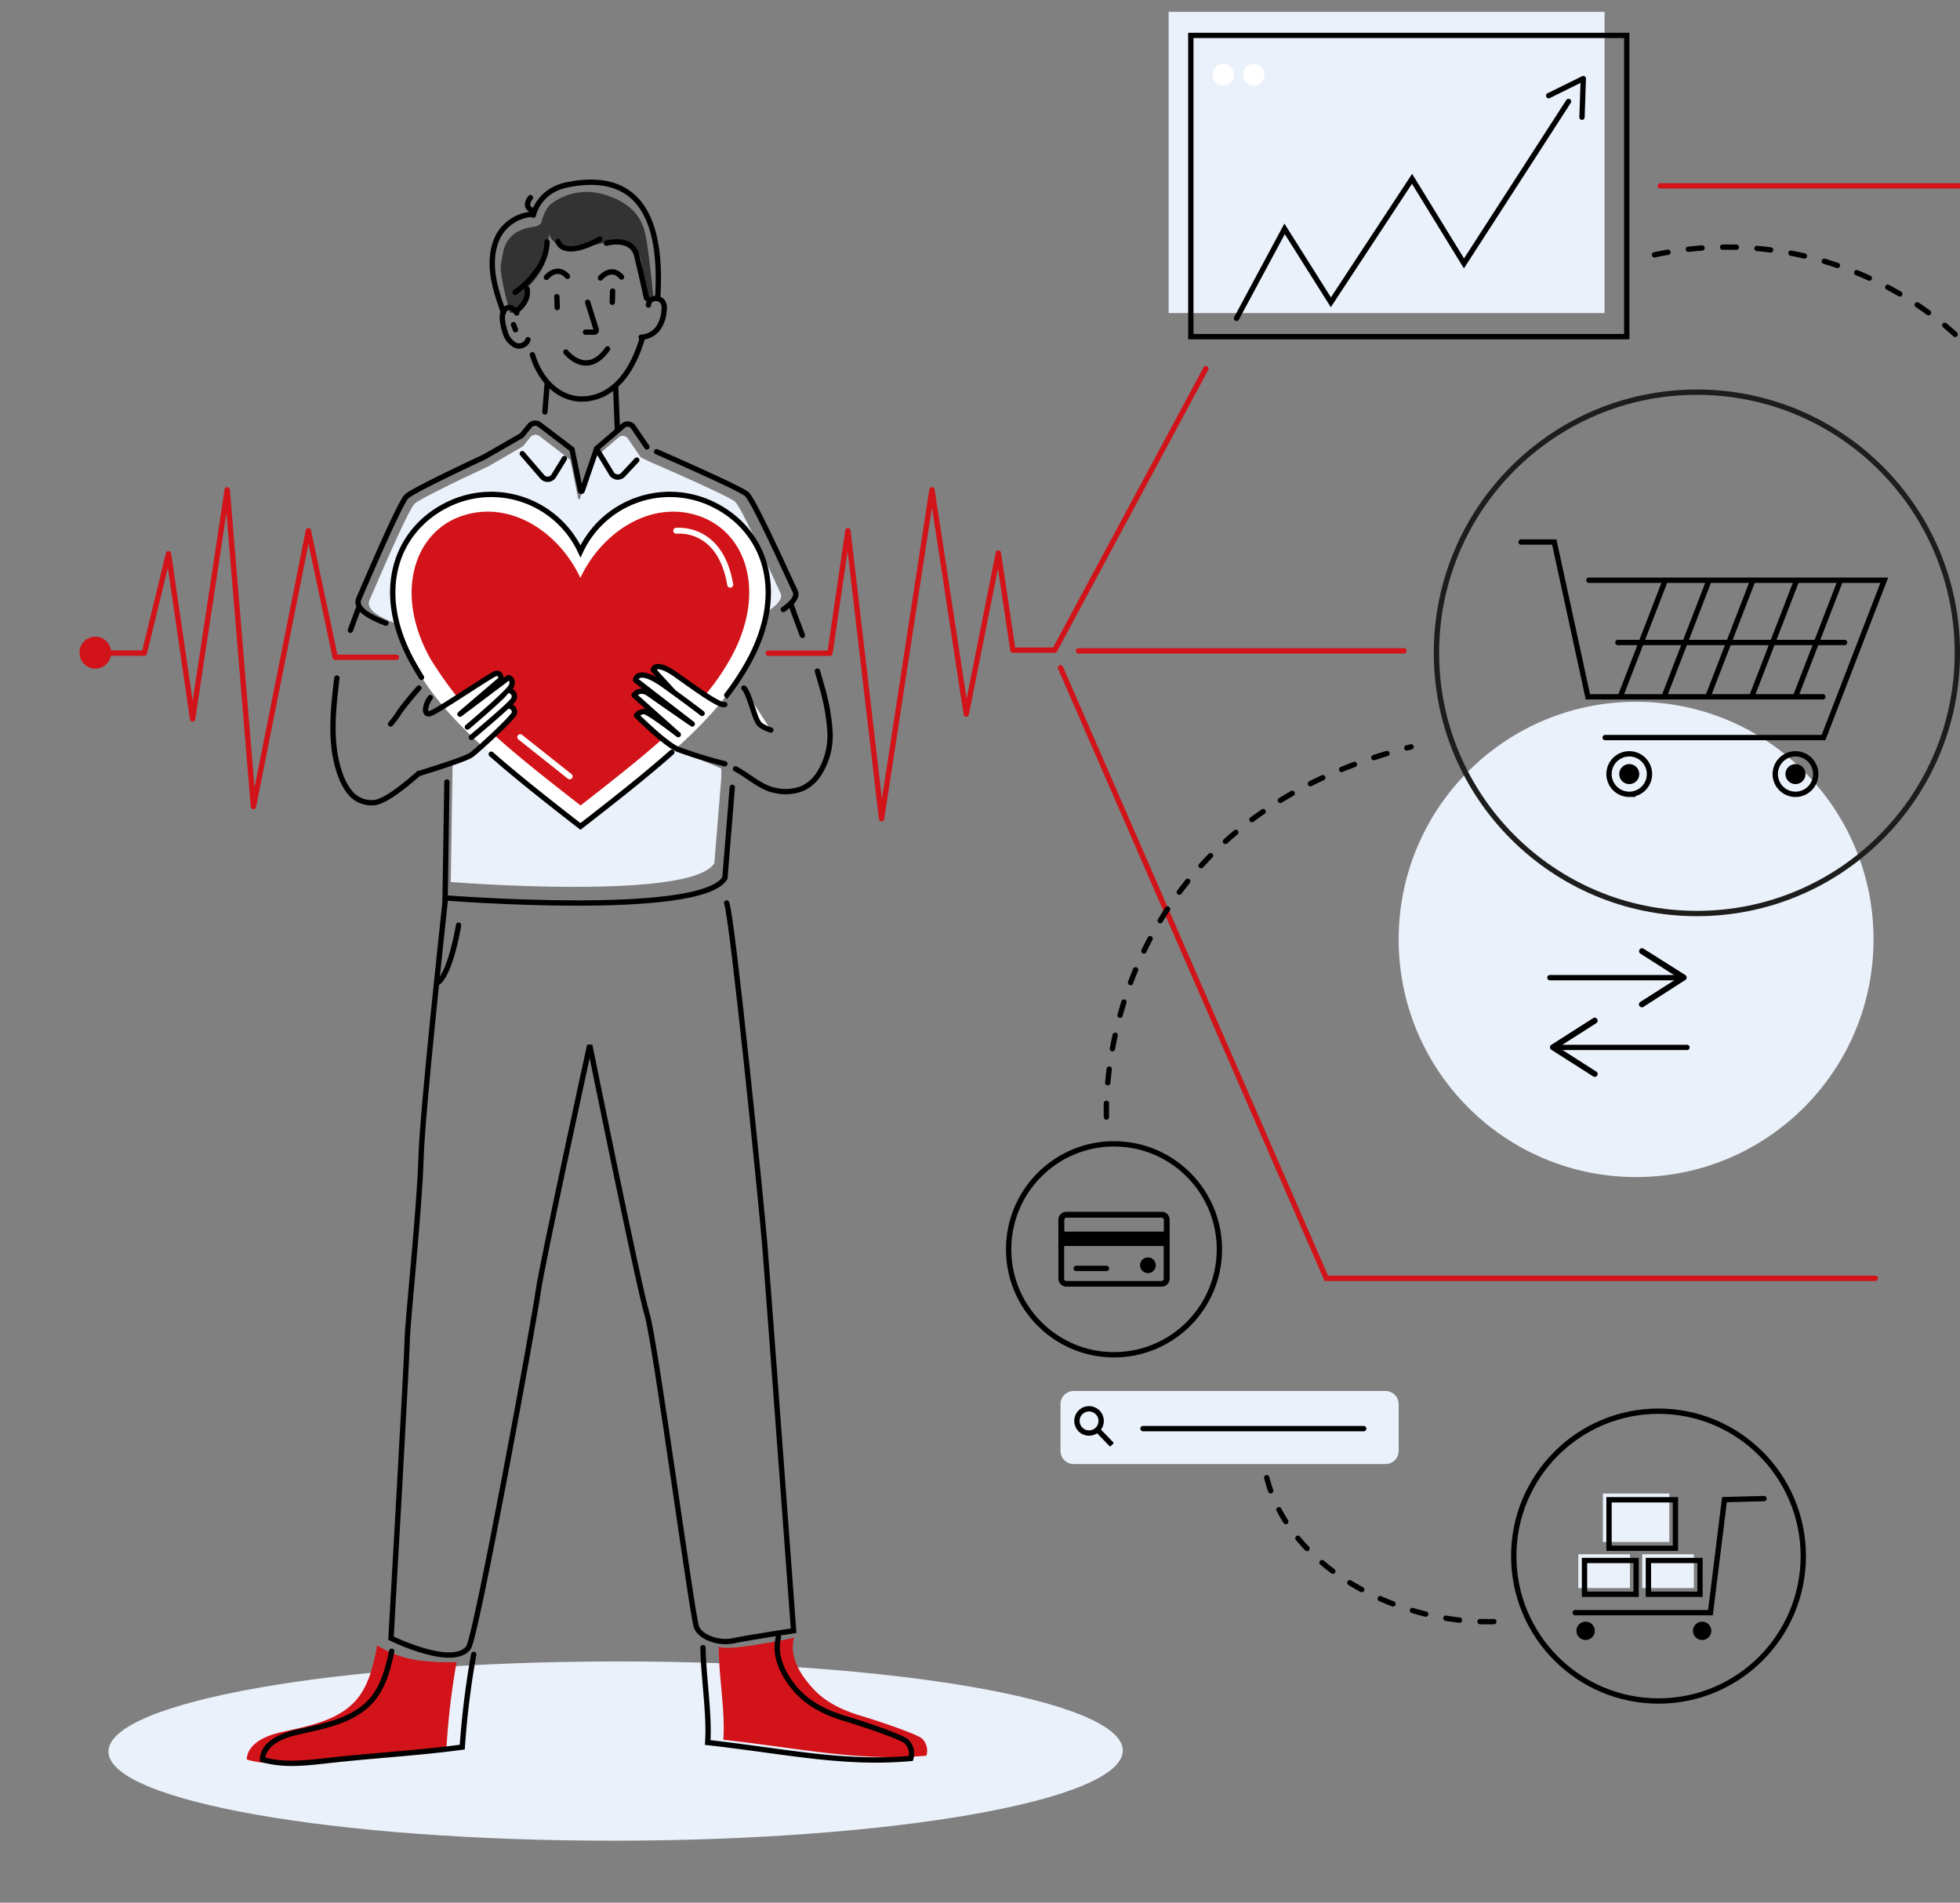 <?xml version="1.0" encoding="UTF-8"?>
<svg xmlns="http://www.w3.org/2000/svg" fill="none" viewBox="0 0 545 529">
  <rect x="0" y="0" width="545" height="529" fill="#808080" stroke="none"/>
  <g clip-path="url(#a)">
    <path d="M171.21 511.763c77.884-.081 141.01-11.304 140.996-25.066-.015-13.763-63.164-24.853-141.048-24.772-77.884.082-141.01 11.305-140.995 25.067.014 13.762 63.163 24.853 141.047 24.771ZM446.168 3.299H324.954V87.04h121.214V3.3Z" fill="#EAF1FB"></path>
    <path d="M141.782 86.93s-3.133-11.157-2.469-13.661c.664-2.504.166-8.864 8.747-10.16 0 0 2.148-.167 2.48-1.33.332-1.164 1.162-4 2.812-5.164a16.299 16.299 0 0 1 14.692-2.504c7.75 2.338 10.408 6.504 11.404 11.003.997 4.498 2.314 18.492 2.314 18.492s-1.982.831-2.646-2.216c-.664-3.047 0-7.822-1.484-10.825a6.91 6.91 0 0 0-8.514-3.479 26.099 26.099 0 0 1-7.34 1.474c-3.145.343-7.939.343-9.09-3.49a67.386 67.386 0 0 1-1.484 8.498 16.96 16.96 0 0 1-4.96 6.648s-1.107 7.003-2.801 6.825l-1.661-.11Z" fill="#333"></path>
    <path d="M199.865 458.864c.155 8.443 1.804 17.052 1.273 24.83 22.143 2.482 37.644 6.072 56.466 4.432a4.686 4.686 0 0 0-1.196-4.72c-1.107-1.185-12.179-4.93-17.061-6.382-4.883-1.451-9.766-3.678-13.353-7.634-3.587-3.956-6.643-8.864-5.171-14.216-.099.432-9.51 1.973-12.688 2.438-6.787.986-8.326.266-8.326.266l.056.986Zm-72.897 3.224a201.938 201.938 0 0 0-2.812 23.656c-12.024 1.618-23.329 2.216-35.884 3.579-6.566.698-13.286 1.739-19.652-.122.121-4.377 5.237-6.648 9.51-7.59 7.573-1.728 15.966-3.158 21.037-9.097 3.144-3.734 4.428-8.653 5.414-13.429l.254-1.662a29.157 29.157 0 0 0 11.725 4.233c3.451.441 6.933.586 10.408.432Z" fill="#D21319"></path>
    <path d="M161.401 229.774c25.366-19.667 38.231-30.647 46.435-45.184 11.548-20.454 4.551-37.805-10.075-44.586a27.373 27.373 0 0 0-20.929-.881 27.402 27.402 0 0 0-15.431 14.177 27.386 27.386 0 0 0-15.425-14.176 27.36 27.36 0 0 0-20.924.88c-14.625 6.781-21.623 24.132-10.075 44.586 8.204 14.537 21.059 25.55 46.424 45.184Z" fill="#fff"></path>
    <path d="M26.503 185.897a4.386 4.386 0 0 0 4.384-4.388 4.386 4.386 0 1 0-8.769 0 4.386 4.386 0 0 0 4.385 4.388Z" fill="#D21319"></path>
    <path d="m195.436 192.412-1.915-1.108 1.915 1.108ZM348.614 23.763a2.968 2.968 0 0 0 2.967-2.97 2.968 2.968 0 1 0-5.934 0c0 1.64 1.328 2.97 2.967 2.97Zm-8.47 0a2.968 2.968 0 0 0 2.967-2.97 2.968 2.968 0 1 0-5.934 0 2.97 2.97 0 0 0 2.967 2.97Z" fill="#fff"></path>
    <path d="M454.936 327.256c36.463 0 66.022-29.581 66.022-66.07 0-36.49-29.559-66.071-66.022-66.071-36.462 0-66.021 29.581-66.021 66.071 0 36.489 29.559 66.07 66.021 66.07Zm9.234 87.986h-18.467v13.484h18.467v-13.484Zm-10.95 16.886h-14.349v9.396h14.349v-9.396Zm17.771 0h-14.349v9.396h14.349v-9.396Zm-85.729-45.395h-86.726a3.654 3.654 0 0 0-3.653 3.657v12.996a3.654 3.654 0 0 0 3.653 3.657h86.726a3.654 3.654 0 0 0 3.653-3.657V390.39a3.654 3.654 0 0 0-3.653-3.657ZM217.048 164.967c-2.214-4.787-10.839-23.833-12.666-25.484-1.827-1.651-23.649-11.08-23.649-11.08l-2.569-1.241-3.554-5.208a1.757 1.757 0 0 0-1.224-.759 1.752 1.752 0 0 0-1.378.416l-6.975 5.972-3.787 11.08a.24.24 0 0 1-.232.171.244.244 0 0 1-.233-.171l-2.214-10.825-8.525-6.571a1.872 1.872 0 0 0-2.591.311l-2.06 2.537-9.743 5.618s-18.556 8.609-20.361 10.326c-1.805 1.718-10.33 21.739-12.522 26.769-1.107 2.482 2.214 4.554 7.086 6.449l.52.155c-4.03-15.445 2.813-27.922 14.693-33.428a27.36 27.36 0 0 1 20.917-.875 27.385 27.385 0 0 1 15.42 14.171c.078-.155.177-.311.266-.466a27.38 27.38 0 0 1 15.43-13.787 27.353 27.353 0 0 1 20.664.957c11.072 5.119 17.715 16.265 15.379 30.226l.741-.543c2.381-1.651 3.82-3.324 3.167-4.72Zm-29.241 43.289c-6.908 6.216-15.5 13.064-26.406 21.518-11.537-8.942-20.472-16.088-27.569-22.592a117.766 117.766 0 0 1-5.447 4.121l-2.524.765-.521 33.162s67.084 5.319 73.296-5.263l1.926-23.733v-2.582l-12.755-5.396Z" fill="#EAF1FB"></path>
    <path d="m137.73 204.6.21.2c6.167 5.54 13.807 11.622 23.494 19.135 9.301-7.224 16.73-13.13 22.764-18.493l-6.477-5.784a.903.903 0 0 1-.227-1.055.903.903 0 0 1 .227-.307c.742-.687 4.849 1.362 4.849 1.362l-6.266-6.371.963-.819c.963-.831 5.303 1.95 5.303 1.95l-5.956-5.274a2.09 2.09 0 0 1 1.362-1.363c1.107-.366 8.16 3.59 8.16 3.59s-4.33-5.684-3.521-5.984a.378.378 0 0 1 .177 0h.066l.266.089h.066l.432.199.144.067.432.21.166.089.642.344.166.088.598.322.255.133.664.376.31.178.664.376.421.233.509.288c1.584.909 3.322 1.906 4.961 2.836l1.915 1.108.941.521a66.13 66.13 0 0 0 6.588-9.551c10.341-18.337 4.716-35.544-9.035-39.965-13.43-4.321-26.882 5.052-32.584 17.351-5.702-12.299-18.966-21.672-32.584-17.351-13.619 4.321-19.387 21.628-9.035 39.965a115.514 115.514 0 0 0 7.374 10.493l11.16-6.87c2.514.322.41 3.07.41 3.07l2.535-1.585s2.049 1.33.875 2.947c0 0 1.473 1.74.974 2.615a13.712 13.712 0 0 1-1.937 2.216c.144-.498 3.244-.288 1.572 2.914l-4.993 5.507Z" fill="#D21319"></path>
    <path d="m158.899 215.215-13.784-10.947a.818.818 0 0 0-1.093.18.819.819 0 0 0 .085 1.105l13.773 10.936a.8.8 0 0 0 .51.177.807.807 0 0 0 .509-1.451Zm28.964-68.452a.818.818 0 0 0 .21 1.617c.476 0 11.526-1.285 14.15 14.316a.812.812 0 0 0 .808.675h.155a.82.82 0 0 0 .675-.941c-2.889-17.208-15.865-15.69-15.998-15.667Z" fill="#fff"></path>
    <path d="M323.016 336.906H296.51a2.218 2.218 0 0 0-2.214 2.216v16.388a2.218 2.218 0 0 0 2.214 2.216h26.506a2.216 2.216 0 0 0 2.214-2.216v-16.355a2.214 2.214 0 0 0-2.214-2.249Zm-26.506 1.64h26.506a.606.606 0 0 1 .609.609v3.269h-27.679v-3.269a.606.606 0 0 1 .564-.609Zm26.506 17.606H296.51a.609.609 0 0 1-.609-.609v-9.119h27.68v9.119a.611.611 0 0 1-.565.609Z" fill="#000"></path>
    <path d="M319.196 353.958a2.181 2.181 0 0 0 2.181-2.182 2.181 2.181 0 1 0-2.181 2.182Zm121.701 102.003a2.548 2.548 0 1 0-.001-5.099 2.548 2.548 0 0 0 .001 5.099Zm32.408 0a2.547 2.547 0 0 0 2.546-2.548 2.547 2.547 0 1 0-2.546 2.548Zm-20.273-237.965a2.78 2.78 0 0 0 2.779-2.781 2.78 2.78 0 1 0-2.779 2.781Zm46.225 0a2.78 2.78 0 0 0 2.779-2.781 2.78 2.78 0 1 0-2.779 2.781Z" fill="#000"></path>
    <path d="M110.216 182.739H93.21l-7.462-35.201-15.28 76.718-7.285-88.086-9.632 63.732-6.699-45.949-6.71 27.623h-11.68m185.154.033h17.172l4.982-34.071 9.356 80.086 14.017-91.454 9.533 62.38 8.924-44.796 4.041 27.002h11.636l42.04-78.269" stroke="#D21319" stroke-linecap="round" stroke-linejoin="round" stroke-width="1.48"></path>
    <path d="m436.148 28.206-29.075 45.03-14.437-23.523-22.576 34.325-12.865-20.409-13.364 24.886" stroke="#000" stroke-linecap="round" stroke-width="1.48"></path>
    <path d="m430.623 26.6 9.632-4.754-.365 10.748" stroke="#000" stroke-linecap="round" stroke-linejoin="round" stroke-width="1.48"></path>
    <path d="M452.335 9.847H331.121V93.59h121.214V9.847Z" stroke="#000" stroke-linecap="round" stroke-width="1.48"></path>
    <path d="M299.887 180.955h90.501" stroke="#D21319" stroke-linecap="round" stroke-width="1.48"></path>
    <path d="M471.843 253.983c39.997 0 72.421-32.447 72.421-72.474 0-40.026-32.424-72.474-72.421-72.474-39.997 0-72.42 32.448-72.42 72.474 0 40.027 32.423 72.474 72.42 72.474Z" stroke="#1D1D1B" stroke-linecap="round" stroke-width="1.48"></path>
    <path d="m294.883 185.653 73.915 169.757h152.647M461.657 51.674h175.167" stroke="#D21319" stroke-linecap="round" stroke-width="1.48"></path>
    <path d="M147.451 59.618a11.675 11.675 0 0 0-8.968 6.15c-3.876 7.922.343 17.295 1.483 21.14m7.64-28.642s-1.982-.786-.111-3.324m.808 4.876s1.307-6.825 9.511-8.454c11.814-2.338 27.048-.377 25.066 31.378" stroke="#000" stroke-linecap="round" stroke-width="1.48"></path>
    <path d="M155.157 67.13s1.207 5.03 11.636-.642m1.827 1.13s7.119-2.061 8.47 3.579c1.351 5.64 2.69 11.7 2.69 11.7m-9.433-1.983-.088 3.125m-15.423-1.563.099 3.036m12.024-8.232s2.979-3.601 5.868-.266m-20.892.088s2.967-3.59 5.857-.266m5.624 7.203 2.359 7.545a.583.583 0 0 1-.246.678.586.586 0 0 1-.242.087h-2.48m-5.458 5.528s5.79 7.369 11.592-.886m11.371-12.188a1.772 1.772 0 0 1 1.317-1.728 2.481 2.481 0 0 1 2.403.543 3.044 3.044 0 0 1 .631 2.559 9.981 9.981 0 0 1-1.528 4.908 6.201 6.201 0 0 1-4.838 2.66m-34.611-6.737c-.575-.754-1.284-1.573-2.214-1.518a1.89 1.89 0 0 0-1.561 1.34 4.896 4.896 0 0 0-.188 2.217 14.56 14.56 0 0 0 .741 3.324 5.884 5.884 0 0 0 2.713 3.556 2.622 2.622 0 0 0 3.62-1.484m-4.007-4.189.542 1.43" stroke="#000" stroke-linecap="round" stroke-width="1.48"></path>
    <path d="M148.037 98.63c2.492 8.023 7.806 11.923 12.921 12.278 5.536.332 13.386-2.571 17.649-16.875m-26.44 12.509-.653 7.978m19.664-7.213.487 12.033m-26.44 6.791 5.536 6.416a1.984 1.984 0 0 0 3.167-.178l3.011-4.886" stroke="#000" stroke-linecap="round" stroke-width="1.48"></path>
    <path d="M107.315 173.266c-5.203-2.017-8.669-4.211-7.528-6.848 2.325-5.34 11.381-26.592 13.286-28.409 1.904-1.817 21.612-10.969 21.612-10.969l10.374-5.961 2.215-2.703a2.001 2.001 0 0 1 2.756-.322l9.024 6.881 2.347 11.49a.252.252 0 0 0 .244.18.252.252 0 0 0 .243-.18l4.03-11.745 7.396-6.338a1.89 1.89 0 0 1 1.465-.432 1.894 1.894 0 0 1 1.303.798l3.776 5.54" stroke="#000" stroke-linecap="round" stroke-width="1.48"></path>
    <path d="m165.896 124.824 4.274 7.036a2.066 2.066 0 0 0 2.249.675c.264-.087.509-.226.718-.409l3.92-4.211m5.513-2.326s23.163 10.071 25.1 11.811c1.938 1.739 11.072 21.96 13.452 27.035.687 1.496-.841 3.269-3.321 5.019M93.675 188.512c-.697 5.839-1.406 11.833-.93 17.85.476 6.016 2.358 12.188 5.536 14.98a7.746 7.746 0 0 0 5.536 1.828c3.321-.1 9.643-5.54 12.6-8.121M99.643 169.21l-2.215 6.017m11.183 26.049a23.9 23.9 0 0 0 2.458-3.324 82.931 82.931 0 0 1 5.414-6.648" stroke="#000" stroke-linecap="round" stroke-width="1.48"></path>
    <path d="M129.968 202.14s11.294-9.506 12.179-11.357c.886-1.85-.719-2.404-.719-2.404l-13.53 10.182 11.448-9.783s0-1.906-1.539-1.507c-1.185.299-17.15 11.18-18.368 11.158 0 0-1.196.387-1.107-1.297a6.655 6.655 0 0 1 1.328-3.191m21.757 2.405a1.61 1.61 0 0 1 1.638 1.839c-.088 1.108-10.186 10.382-11.991 11.7-1.804 1.319-14.581 5.164-14.581 5.164m70.56-22.914-5.38-5.861s.387-2.925 6.643 1.562c6.255 4.487 12.002 8.543 13.219 8.033" stroke="#000" stroke-linecap="round" stroke-linejoin="round" stroke-width="1.48"></path>
    <path d="M206.829 191.304s.564 0 2.048 4.432 1.306 3.944 1.993 5.174c.686 1.23 3.476 2.061 3.476 2.061" fill="#fff"></path>
    <path d="M206.829 191.304s.564 0 2.048 4.432 1.306 3.944 1.993 5.174c.686 1.23 3.476 2.061 3.476 2.061" stroke="#000" stroke-linecap="round" stroke-linejoin="round" stroke-width="1.48"></path>
    <path d="M204.515 213.763c3.819 1.995 6.92 5.23 11.149 6.017 2.56.577 5.236.349 7.662-.654a11.235 11.235 0 0 0 4.03-3.424 19.723 19.723 0 0 0 3.41-12.587 57.804 57.804 0 0 0-2.48-13.03 98.914 98.914 0 0 0-.997-3.49M152.112 67.263a14.091 14.091 0 0 1-3.255 8.554 24.354 24.354 0 0 1-5.625 5.463m.487 5.041s3.433-2.293 2.857-5.983" stroke="#000" stroke-linecap="round" stroke-width="1.48"></path>
    <path d="M141.926 192.08a1.635 1.635 0 0 1 1.052 1.165 1.634 1.634 0 0 1-.41 1.516c-1.373 1.817-11.504 10.249-11.504 10.249" fill="#fff"></path>
    <path d="M141.926 192.08a1.635 1.635 0 0 1 1.052 1.165 1.634 1.634 0 0 1-.41 1.516c-1.373 1.817-11.504 10.249-11.504 10.249" stroke="#000" stroke-linecap="round" stroke-width="1.48"></path>
    <path d="M195.226 198.351s-3.034-2.415-10.574-7.822c-7.54-5.408-7.927-1.441-7.927-1.441l15.766 12.188s-9.168-6.316-11.936-8.299c-2.768-1.983-4.251.299-4.251.299l12.301 10.97s-8.326-6.471-9.566-6.427a2.95 2.95 0 0 0-1.14.341 2.944 2.944 0 0 0-.909.767s7.751 7.756 11.449 9.385a129.805 129.805 0 0 0 13.109 4.044" stroke="#000" stroke-linecap="round" stroke-linejoin="round" stroke-width="1.48"></path>
    <path d="M223.115 176.656c-1.516-4.077-2.336-6.138-3.244-8.864m-95.605 49.628-.498 32.22s71.214 5.651 77.802-5.54l2.048-25.196" stroke="#000" stroke-linecap="round" stroke-width="1.48"></path>
    <path d="M123.89 249.474c-.853 8.321-6.433 59.201-6.82 72.552-.432 14.404-3.831 46.281-3.831 50.403s-4.517 83.033-4.517 83.033 16.962 8.41 21.501 2.704c2.214-2.77 18.623-92.695 19.464-99.31.842-6.615 14.294-68.286 14.294-68.286s13.74 67.876 15.954 74.901c2.215 7.024 12.556 83.997 13.729 86.922 1.174 2.925 6.322 4.621 10.153 3.801 3.831-.82 16.851-2.815 16.851-2.815s-7.196-97.404-8.049-107.73c-.852-10.327-8.924-90.358-10.562-94.59" stroke="#000" stroke-linecap="round" stroke-width="1.48"></path>
    <path d="M127.51 257.219s-2.147 13.407-5.879 16.077m10.098 186.665a237.187 237.187 0 0 0-3.189 25.783c-12.024 1.618-23.328 2.216-35.883 3.579-6.566.698-13.287 1.739-19.653-.122.122-4.377 5.237-6.648 9.51-7.59 7.574-1.728 15.966-3.158 20.982-9.097 3.144-3.734 4.428-8.653 5.414-13.429m107.562-3.922c-1.428 5.363 1.584 11.08 5.171 15.002 3.587 3.923 8.459 6.183 13.352 7.635 4.894 1.451 15.922 5.196 17.062 6.382a4.69 4.69 0 0 1 1.196 4.72c-18.822 1.651-34.323-1.928-56.466-4.432.531-7.756-1.163-17.928-1.318-26.371m6.61-264.823a71.573 71.573 0 0 0 5.768-8.686c11.548-20.454 4.551-37.805-10.075-44.586a27.372 27.372 0 0 0-20.929-.881 27.402 27.402 0 0 0-15.431 14.177 27.386 27.386 0 0 0-15.425-14.176 27.357 27.357 0 0 0-20.923.88c-14.626 6.781-21.624 24.132-10.076 44.586a95.347 95.347 0 0 0 2.215 3.734m19.397 21.362c6.643 5.839 14.726 12.276 24.801 20.088 10.385-8.044 18.667-14.637 25.399-20.609m236.161-58.469h9.223l9.345 43.035h65.312" stroke="#000" stroke-linecap="round" stroke-width="1.48"></path>
    <path d="M441.816 161.322h82.131l-16.896 43.743h-60.717m65.434-43.743-12.522 32.409m.343-32.409-12.522 32.409m.343-32.409-12.522 32.409m.343-32.409-12.522 32.409m.343-32.409-12.522 32.409m2.502 27.112a5.626 5.626 0 0 0 5.625-5.628 5.627 5.627 0 0 0-5.625-5.629 5.626 5.626 0 0 0-5.624 5.629 5.626 5.626 0 0 0 5.624 5.628Zm46.225 0a5.626 5.626 0 0 0 5.624-5.628 5.626 5.626 0 0 0-5.624-5.629 5.627 5.627 0 0 0-5.625 5.629 5.627 5.627 0 0 0 5.625 5.628Zm-30.182 70.369h-36.138" stroke="#000" stroke-linecap="round" stroke-width="1.48"></path>
    <path d="M444.119 283.357a.806.806 0 0 1-.254 1.108l-10.552 6.725 10.552 6.737a.807.807 0 0 1 .254 1.108.817.817 0 0 1-1.107.244l-11.636-7.413a.83.83 0 0 1-.388-.698.806.806 0 0 1 .388-.687l11.636-7.424a.788.788 0 0 1 .443-.121.816.816 0 0 1 .664.421Z" fill="#000"></path>
    <path d="M430.966 271.822h36.061" stroke="#000" stroke-linecap="round" stroke-width="1.48"></path>
    <path d="M455.844 279.678a.818.818 0 0 1 .244-1.108l10.562-6.725-10.562-6.737a.82.82 0 0 1 .886-1.374l11.636 7.346a.817.817 0 0 1 .377.698.796.796 0 0 1-.377.687l-11.636 7.479a.834.834 0 0 1-1.108-.255l-.022-.011Z" fill="#000"></path>
    <path d="M449.866 178.628h63.042M461.17 472.924c22.233 0 40.257-18.037 40.257-40.287 0-22.249-18.024-40.286-40.257-40.286-22.233 0-40.257 18.037-40.257 40.286 0 22.25 18.024 40.287 40.257 40.287Z" stroke="#000" stroke-linecap="round" stroke-width="1.48"></path>
    <path d="M438.008 448.371h37.6l3.897-31.434 10.994-.288" stroke="#000" stroke-linecap="round" stroke-width="1.48"></path>
    <path d="M465.875 416.97h-18.467v13.485h18.467V416.97Zm-10.938 16.886h-14.349v9.396h14.349v-9.396Zm17.77 0h-14.349v9.396h14.349v-9.396Zm-162.944-57.195c16.18 0 29.296-13.126 29.296-29.317 0-16.192-13.116-29.318-29.296-29.318-16.179 0-29.296 13.126-29.296 29.318 0 16.191 13.117 29.317 29.296 29.317Zm-10.507-24.01h8.404m10.163 44.542h61.371m-76.373 1.229a3.367 3.367 0 0 0 3.366-3.368 3.367 3.367 0 1 0-3.366 3.368Z" stroke="#000" stroke-linecap="round" stroke-width="1.48"></path>
    <path d="m304.739 397.925.795-.772a.212.212 0 0 1 .298.005l3.714 3.835a.29.29 0 0 1-.007.408l-.652.632a.289.289 0 0 1-.407-.006l-3.714-3.836a.211.211 0 0 1-.027-.266Z" fill="#000"></path>
    <path d="M460.052 70.853a95.326 95.326 0 0 1 42.251.459 95.376 95.376 0 0 1 37.909 18.677c15.954 13.152 27.181 31.201 42.416 45.195a113.21 113.21 0 0 0 73.073 29.462M352.235 410.832c6.322 25.285 36.692 40.752 63.197 40.021M307.659 310.569s-4.207-80.585 84.711-102.922" stroke="#000" stroke-dasharray="3.82 5.73" stroke-linecap="round" stroke-linejoin="round" stroke-width="1.48"></path>
  </g>
  <defs>
    <clipPath id="a">
      <path d="M0 .644h545v528H0z" fill="#fff"></path>
    </clipPath>
  </defs>
</svg>
